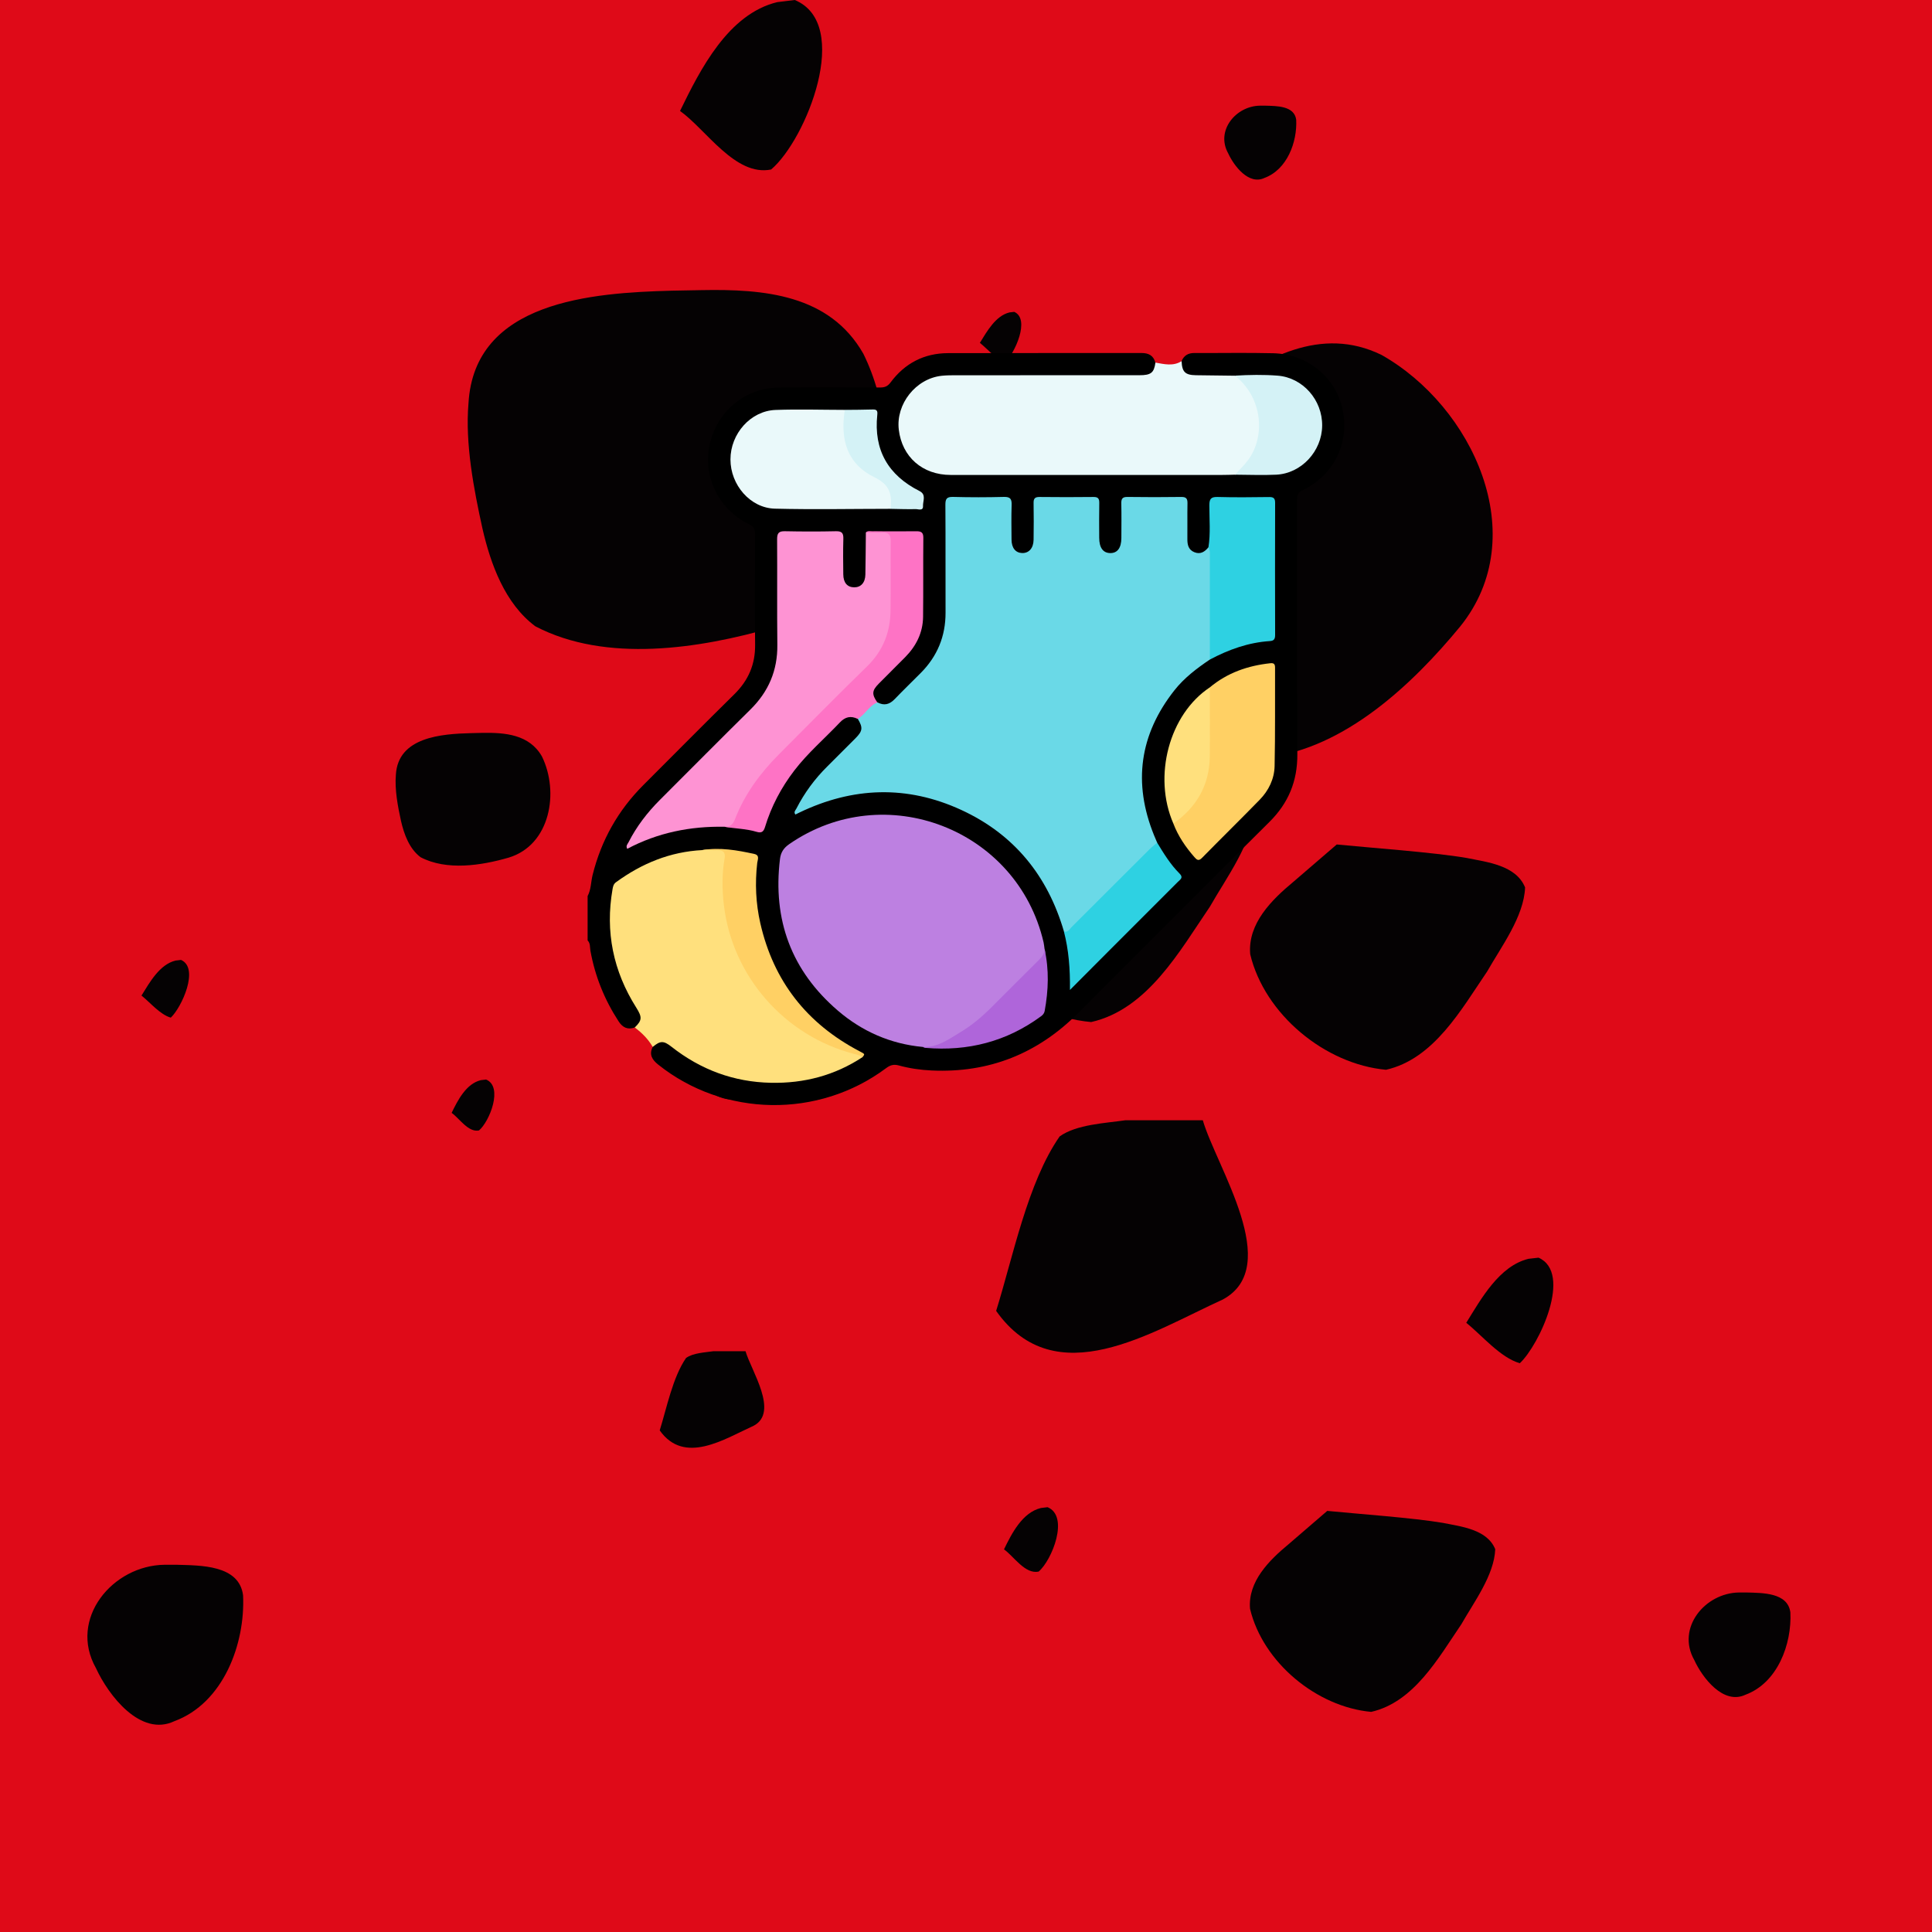 <svg xmlns="http://www.w3.org/2000/svg" id="a" viewBox="0 0 600 600"><rect width="600" height="600" style="fill:#df0a18; stroke-width:0px;"></rect><path d="M149.33,335.45c-4.58,1.11-7.18,6.27-9.07,10.16,2.43,1.72,5.16,6.14,8.5,5.46,3.28-2.78,7.6-13.58,2.2-15.81" style="fill:#050203; stroke-width:0px;"></path><path d="M323.27,468.32c-5.79,1.41-9.08,7.93-11.47,12.85,3.07,2.18,6.52,7.77,10.75,6.91,4.15-3.52,9.61-17.17,2.79-20.01" style="fill:#050203; stroke-width:0px;"></path><path d="M241.38.66c-15.23,3.7-23.89,20.86-30.19,33.8,8.08,5.73,17.16,20.44,28.29,18.18,10.91-9.25,25.3-45.19,7.34-52.64" style="fill:#050203; stroke-width:0px;"></path><path d="M349.53,347.9c-6.19.92-15.21,1.27-20.45,5.03-9.97,14.32-14.54,37.66-19.72,54.18,18.45,26.08,48.23,6.54,70.4-3.54,18.87-10.19-1.97-41.12-6.22-55.67" style="fill:#050203; stroke-width:0px;"></path><path d="M221.56,419.63c-2.57.38-6.32.53-8.49,2.09-4.14,5.95-6.04,15.64-8.19,22.5,7.66,10.83,20.03,2.72,29.23-1.47,7.84-4.23-.82-17.08-2.58-23.12" style="fill:#050203; stroke-width:0px;"></path><path d="M234.86,311c-2.62.39-6.43.54-8.64,2.13-4.21,6.05-6.14,15.92-8.34,22.9,7.8,11.02,20.38,2.77,29.75-1.5,7.97-4.31-.83-17.38-2.63-23.53" style="fill:#050203; stroke-width:0px;"></path><path d="M208.66,90.27c-24.74.66-61.35,3.2-63.17,34.99-1.06,12.56,1.64,26.6,4.33,38.84,2.54,11.08,6.99,23.37,16.43,30.4,21.93,11.48,50.98,6.97,73.89.36,35.2-10.58,42.62-55.24,27.99-84.99-10.53-18.5-31.03-20.13-50.23-19.77" style="fill:#050203; stroke-width:0px;"></path><path d="M146.3,227.68c-9.15.24-22.69,1.18-23.36,12.94-.39,4.64.61,9.84,1.6,14.36.94,4.1,2.59,8.64,6.08,11.24,8.11,4.25,18.86,2.58,27.33.13,13.02-3.91,15.76-20.43,10.35-31.44-3.9-6.84-11.48-7.44-18.58-7.31" style="fill:#050203; stroke-width:0px;"></path><path d="M370,127.35c-19.65,14.26-47.87,36.63-31.71,63.37,6.11,10.75,16.09,20.62,25.06,29.03,8.2,7.56,18.63,15.04,30.17,15.48,24.12-2.87,45.13-22.65,59.99-40.71,22.62-28.1,3.84-68.35-24.51-84.32-18.79-9.13-36.29.93-51.62,11.87" style="fill:#050203; stroke-width:0px;"></path><path d="M540.11,494.56c-10.59.11-19.59,10.99-13.94,20.98,2.53,5.52,9.04,14.03,15.91,10.77,9.92-3.66,14.41-15.65,13.94-25.55-.8-6.22-8.71-6.05-13.51-6.2" style="fill:#050203; stroke-width:0px;"></path><path d="M391.3,32.82c-7.49.08-13.85,7.77-9.86,14.83,1.79,3.9,6.39,9.92,11.25,7.61,7.01-2.59,10.19-11.06,9.86-18.06-.57-4.4-6.16-4.27-9.55-4.38" style="fill:#050203; stroke-width:0px;"></path><path d="M271.71,190.3c-16.21.17-29.97,16.82-21.34,32.1,3.87,8.44,13.84,21.47,24.35,16.48,15.18-5.6,22.05-23.95,21.34-39.1-1.23-9.52-13.33-9.25-20.67-9.48" style="fill:#050203; stroke-width:0px;"></path><path d="M51.14,485.95c-16.21.17-29.97,16.82-21.34,32.1,3.87,8.44,13.84,21.47,24.35,16.48,15.18-5.6,22.05-23.95,21.34-39.1-1.23-9.52-13.33-9.25-20.67-9.48" style="fill:#050203; stroke-width:0px;"></path><path d="M401.7,273.83c-6.76,5.61-14.25,12.98-13.44,22.51,4.45,18.65,23.2,34.15,42.18,35.89,14.9-3.37,23.42-18.81,31.4-30.51,4.33-7.64,11.45-17.07,11.79-26.12-2.81-6.91-11.79-7.86-18.24-9.17-10.24-1.75-29.73-3.13-40.25-4.17" style="fill:#050203; stroke-width:0px;"></path><path d="M400.2,479.55c-6.03,5-12.71,11.58-11.99,20.08,3.97,16.64,20.69,30.47,37.62,32.01,13.29-3.01,20.9-16.78,28.01-27.22,3.86-6.81,10.21-15.23,10.52-23.3-2.51-6.16-10.52-7.02-16.27-8.18-9.13-1.56-26.52-2.79-35.9-3.72" style="fill:#050203; stroke-width:0px;"></path><path d="M305.11,248.82c-7.94,6.59-16.74,15.24-15.78,26.44,5.23,21.91,27.25,40.12,49.54,42.15,17.5-3.96,27.51-22.09,36.88-35.84,5.08-8.97,13.44-20.05,13.85-30.68-3.3-8.11-13.85-9.24-21.43-10.77-12.02-2.06-34.92-3.68-47.28-4.9" style="fill:#050203; stroke-width:0px;"></path><path d="M474.71,390.93c-9.12,2.2-14.76,12.49-19.35,19.88,4.84,3.86,10.59,10.84,16.64,12.55,6.04-5.66,16.47-28.07,5.81-32.78" style="fill:#050203; stroke-width:0px;"></path><path d="M54.53,298.31c-4.99,1.2-8.07,6.83-10.59,10.87,2.65,2.11,5.79,5.93,9.1,6.86,3.31-3.09,9.01-15.35,3.18-17.93" style="fill:#050203; stroke-width:0px;"></path><path d="M313.51,97.02c-4.34,1.05-7.02,5.94-9.2,9.45,2.3,1.84,5.03,5.16,7.91,5.97,2.87-2.69,7.83-13.34,2.76-15.59" style="fill:#050203; stroke-width:0px;"></path><path d="M366.95,112.14c.75-1.75,2.06-2.52,3.96-2.51,8.18.04,16.37-.13,24.55.07,10.7.27,19.46,7.57,21.53,17.6,2.14,10.39-2.82,20.37-12.58,25.01-1.4.67-1.58,1.5-1.58,2.83.03,26.39-.06,52.78.07,79.17.04,8.31-2.78,15.1-8.65,20.93-19.87,19.73-39.65,39.54-59.41,59.37-12.58,12.62-27.69,18.65-45.51,17.84-3.45-.16-6.86-.65-10.18-1.56-1.6-.44-2.69-.12-3.97.84-21.03,15.7-50.32,15.21-70.76-1.1-1.89-1.51-2.91-3.11-1.72-5.5,1.03-2.66,3-3.28,5.54-1.59,2.28,1.52,4.4,3.29,6.8,4.63,15.72,8.8,31.75,9.19,48.03,1.68,1.07-.49,2.33-.85,2.79-2.16.06-.86-.54-1.09-1.19-1.38-6.11-2.7-11.08-6.96-15.5-11.8-7.86-8.6-12.76-18.71-14.75-30.22-.85-4.92-.88-9.87-.62-14.82.14-2.7-.29-3.3-2.99-3.83-4.15-.82-8.33-.8-12.52-.48-9.19.43-17.4,3.62-24.91,8.81-1.43.99-2.07,2.4-2.3,4.05-1.69,11.87.68,22.92,6.81,33.18.63,1.05,1.36,2.03,1.79,3.19.89,2.38-.07,4.13-2.56,4.71-2.22.78-3.77,0-5.02-1.93-4.38-6.73-7.32-14.02-8.74-21.93-.19-1.07.02-2.29-.87-3.18v-13.77c1.09-2.04,1.01-4.37,1.55-6.55,2.68-10.8,7.93-20.11,15.8-27.97,9.41-9.4,18.76-18.86,28.24-28.19,4.33-4.27,6.49-9.23,6.43-15.35-.12-11.47-.07-22.93,0-34.4,0-1.61-.5-2.37-1.96-3.07-9.29-4.47-14.33-14.75-12.18-24.58,2.26-10.34,10.84-17.65,21.32-17.81,10.55-.16,21.1-.08,31.65-.03,1.42,0,2.34-.36,3.23-1.56,4.43-5.97,10.44-9.09,17.87-9.11,20.03-.06,40.06-.01,60.09-.04,2.19,0,3.69.78,4.28,2.97,1.04,2.27.57,3.48-1.7,4.51-1.66.75-3.41.75-5.17.75-19.04,0-38.07.02-57.11-.01-4.49,0-8.28,1.5-11.13,4.93-3.68,4.44-4.54,9.51-2.25,14.82,2.25,5.19,6.42,8.02,12.05,8.66.91.11,1.83.08,2.75.08,27.9,0,55.81,0,83.71,0,1.07,0,2.14,0,3.2-.12,4.78.37,9.62.52,14.34-.17,6.83-.99,11.79-7.03,11.94-13.72.15-6.56-4.58-12.71-10.88-14.15-.75-.17-1.5-.31-2.27-.29-4.4.11-8.8-.34-13.2.15-3.26-.33-6.52-.1-9.78-.18-1.21-.03-2.42-.02-3.61-.37-3.14-.93-3.83-2.23-2.77-5.34Z" style="stroke-width:0px;"></path><path d="M383.54,147.42c-1.37.03-2.75.08-4.12.08-28.05,0-56.11.02-84.16,0-8.78,0-15.12-5.59-16.13-14.05-.95-7.97,5.27-15.85,13.26-16.74,1.29-.14,2.59-.17,3.89-.17,19.19-.01,38.37,0,57.56-.01,3.63,0,4.55-.76,4.99-3.92,2.75.48,5.5,1.2,8.13-.45.13,3.34,1.1,4.32,4.45,4.37,4.04.07,8.08.1,12.12.15,5.4,1.75,7.15,6.44,8.17,11.16,1,4.63.62,9.41-1.87,13.75-1.5,2.62-3.32,4.83-6.28,5.85Z" style="fill:#eaf9fa; stroke-width:0px;"></path><path d="M267.87,328.3c-8.63,5.69-18.17,8.18-28.44,7.97-11.55-.23-21.82-4.06-30.89-11.19-2.47-1.94-3.46-1.91-5.83.05-1.41-2.43-3.34-4.37-5.58-6.03,2.28-2.23,2.35-3.19.47-6.17-7.16-11.32-9.68-23.57-7.37-36.79.15-.85.31-1.6,1.08-2.16,8.01-5.85,16.83-9.47,26.83-9.98,2.05-.37,4.11-.15,6.17-.15,1.67,0,1.98,1.25,1.84,2.56-.16,1.52-.23,3.05-.34,4.57-1.6,21.5,10.31,41.33,28,50.61,3.89,2.04,7.97,3.58,12.07,5.13.74.28,2.01.23,2.01,1.58Z" style="fill:#ffe07d; stroke-width:0px;"></path><path d="M375.73,204.83c-4.07,2.74-7.97,5.7-11.02,9.57-10.83,13.75-12.89,28.76-6.32,44.98.31.78.65,1.54.98,2.32-.28,1.05-.72,1.97-1.52,2.76-8.14,8.08-16.2,16.24-24.34,24.31-.38.38-.76.77-1.22,1.03-.77.44-1.46.45-1.87-.51-5.05-17.33-15.5-30.22-31.94-37.78-16.77-7.71-33.62-7.15-50.23.84-.41.2-.81.4-1.24.61-.61-.82.07-1.35.33-1.87,2.49-4.87,5.7-9.22,9.59-13.07,2.93-2.9,5.85-5.83,8.76-8.76,2.23-2.25,2.34-3.28.7-6.03.57-2.83,3.96-5.67,6.11-5.11,2.05,1.11,3.75.67,5.34-.99,2.65-2.75,5.39-5.41,8.09-8.12,5.16-5.18,7.74-11.41,7.72-18.75-.04-11.16.03-22.32-.05-33.47-.01-1.84.39-2.52,2.37-2.47,5.27.14,10.55.14,15.82,0,1.99-.05,2.44.67,2.38,2.5-.12,3.59-.06,7.18-.03,10.77.02,2.57,1.24,4.08,3.26,4.16,2.12.08,3.55-1.49,3.59-4.12.06-3.82.06-7.64,0-11.46-.02-1.4.48-1.84,1.86-1.83,5.58.06,11.16.07,16.74,0,1.45-.02,1.82.53,1.8,1.87-.07,3.59-.03,7.18-.02,10.78,0,3.09,1.18,4.73,3.4,4.77,2.23.05,3.47-1.59,3.48-4.65.01-3.59.06-7.19-.02-10.78-.03-1.45.36-2.02,1.92-2,5.58.08,11.16.08,16.74,0,1.6-.02,1.92.64,1.89,2.04-.07,3.67.01,7.34-.03,11-.02,1.81.32,3.38,2.19,4.13,1.88.75,3.23-.15,4.37-1.56,1.3.01,1.36,1.02,1.47,1.92.15,1.14.1,2.29.11,3.43,0,8.32,0,16.64,0,24.96,0,1.62-.08,3.21-1.14,4.56Z" style="fill:#6ad9e7; stroke-width:0px;"></path><path d="M286.58,325.14c-9.99-.93-18.81-4.8-26.35-11.26-14.46-12.4-20.3-28.22-18-47.11.25-2.04,1.13-3.41,2.86-4.61,29.67-20.56,70.83-4.71,79,30.48.15.66.2,1.35.3,2.03.5,1.62.02,3.14-1.07,4.21-7.18,7.05-13.7,14.79-21.81,20.84-3.44,2.57-7,5.09-11.53,5.49-1.14.1-2.27.25-3.39-.08Z" style="fill:#bd80e1; stroke-width:0px;"></path><path d="M225.05,256.76c-10.64-.21-20.79,1.82-30.25,6.85-.53-.93.1-1.46.38-2.01,2.52-4.95,5.86-9.29,9.78-13.21,9.36-9.34,18.66-18.75,28.08-28.03,5.65-5.57,8.46-12.15,8.37-20.11-.12-10.93,0-21.86-.07-32.8-.01-1.89.54-2.52,2.46-2.47,5.27.11,10.55.12,15.82,0,1.87-.04,2.34.62,2.29,2.38-.11,3.67-.06,7.34-.02,11.01.02,2.59,1.25,4.01,3.37,4.03,2.1.02,3.44-1.44,3.49-3.95.09-4.35.1-8.71.15-13.06,2.33-.53,4.69-.14,7.04-.23.99-.04,1.53.56,1.67,1.53.12.84.12,1.68.12,2.52.01,6.42-.04,12.84.02,19.26.07,7.81-2.47,14.36-8.24,19.87-8.72,8.35-17.11,17.04-25.67,25.56-6.01,5.98-11.1,12.6-14.38,20.5-1.08,2.6-1.47,2.72-4.4,2.37Z" style="fill:#fe93d3; stroke-width:0px;"></path><path d="M276.6,158.02c-11.98.01-23.97.25-35.94-.05-7.67-.19-13.81-7.38-13.81-15.29,0-7.98,6.26-15.09,14.01-15.37,7.16-.26,14.34-.03,21.52-.02.87.63.79,1.51.74,2.46-.48,9.46,3.37,15.56,12.25,19.22,1.55.64,2.41,1.57,2.31,3.23-.12,1.98.73,4.15-1.07,5.82Z" style="fill:#eaf9fa; stroke-width:0px;"></path><path d="M375.71,213.48c5.46-4.56,11.85-6.77,18.84-7.51,1.19-.13,1.44.42,1.43,1.44-.04,10.16.08,20.33-.14,30.48-.08,3.99-1.82,7.6-4.63,10.48-5.92,6.07-11.98,12.01-17.92,18.06-1.05,1.07-1.6.62-2.35-.24-2.74-3.13-5.05-6.51-6.54-10.42.56-1.56,1.64-2.73,2.81-3.83,5.18-4.84,7.3-10.95,7.38-17.87.06-5.42.03-10.83,0-16.25,0-1.56.21-3.03,1.12-4.34Z" style="fill:#ffd064; stroke-width:0px;"></path><path d="M375.73,204.83c0-10.58,0-21.16,0-31.74,0-1.06.14-2.14-.44-3.12.68-4.33.28-8.69.28-13.03,0-1.95.47-2.66,2.55-2.6,5.34.15,10.69.09,16.03.02,1.38-.02,1.86.41,1.85,1.82-.04,13.67-.03,27.33,0,41,0,1.19-.28,1.82-1.6,1.91-6.67.43-12.81,2.63-18.66,5.74Z" style="fill:#2ed1e2; stroke-width:0px;"></path><path d="M225.05,256.76c1.67.07,2.57-.7,3.19-2.31,3.01-7.82,7.9-14.41,13.78-20.3,9.06-9.08,18.05-18.23,27.24-27.18,4.91-4.78,7.2-10.52,7.3-17.19.11-7.25-.02-14.51.06-21.76.02-2-.73-2.77-2.7-2.64-1.67.1-3.36.01-5.04,0,.55-.6,1.29-.39,1.94-.39,4.59,0,9.18.06,13.76,0,1.51-.02,2.19.36,2.17,2.04-.08,8.18.02,16.37-.08,24.55-.06,4.89-2.12,9.02-5.53,12.48-2.74,2.78-5.52,5.51-8.26,8.29-2.11,2.14-2.17,3.28-.41,5.8-2.6,1.03-3.77,3.77-6.11,5.11-2.12-1.04-3.87-.66-5.53,1.1-4.71,4.98-9.96,9.46-14.15,14.93-4.07,5.31-7.16,11.15-9.1,17.56-.45,1.48-1.09,1.94-2.62,1.48-3.22-.98-6.62-.98-9.91-1.56Z" style="fill:#fe73c5; stroke-width:0px;"></path><path d="M267.87,328.3c-.76-.56-1.66-.75-2.55-.98-21.68-5.59-37.94-24.17-40.52-46.3-.56-4.8-.61-9.6.22-14.36.34-2-.41-2.67-2.3-2.61-1.53.05-3.06-.04-4.59-.06,5.47-.89,10.8.04,16.11,1.21,1.8.4,1.03,1.82.92,2.81-.72,6.29-.44,12.53.96,18.69,4.1,18.03,14.48,31.22,30.83,39.78,1.69.88,1.7.86.92,1.81Z" style="fill:#ffd064; stroke-width:0px;"></path><path d="M330.41,289.3c1.26.33,1.75-.75,2.41-1.41,8.06-8.02,16.09-16.07,24.14-24.1.75-.75,1.6-1.4,2.41-2.09,2.06,3.39,4.13,6.79,6.97,9.61,1.28,1.27.17,1.85-.53,2.55-7.45,7.46-14.91,14.91-22.36,22.37-3.55,3.56-7.1,7.13-11.17,11.21.08-6.56-.39-12.42-1.87-18.15Z" style="fill:#2ed1e2; stroke-width:0px;"></path><path d="M383.54,147.42c1.42-1.58,3-3.05,4.23-4.77,5.12-7.16,4.5-19.03-4.25-25.99,4.42-.26,8.85-.34,13.26,0,7.83.61,13.92,7.56,13.83,15.56-.09,7.92-6.45,14.82-14.26,15.2-4.26.21-8.54.01-12.81,0Z" style="fill:#d4f2f6; stroke-width:0px;"></path><path d="M375.71,213.48c0,7.17.09,14.33,0,21.5-.12,8.88-4.11,15.73-11.31,20.79-6.42-14.73-1.28-33.95,11.31-42.29Z" style="fill:#ffe07d; stroke-width:0px;"></path><path d="M286.58,325.14c4.6.22,8.1-2.43,11.74-4.62,3.48-2.09,6.58-4.7,9.46-7.57,4.98-4.96,9.93-9.95,14.93-14.9.96-.96,1.7-1.95,1.67-3.37,1.47,6.43,1.23,12.87.05,19.31-.14.74-.57,1.21-1.14,1.63-10.7,7.86-22.7,10.92-35.85,9.81-.29-.02-.58-.18-.87-.28Z" style="fill:#af65da; stroke-width:0px;"></path><path d="M276.6,158.02c.41-4.33-.07-7.39-5.03-9.8-8.2-3.98-10.77-11.34-9.2-20.93,2.9-.03,5.8-.03,8.7-.12,1.29-.04,1.5.49,1.38,1.65-1.15,10.93,3.37,18.76,13.1,23.67,2.21,1.12,1.03,3.09,1.1,4.66.08,1.62-1.45.94-2.28.96-2.59.06-5.19-.04-7.78-.08Z" style="fill:#d4f2f6; stroke-width:0px;"></path></svg>